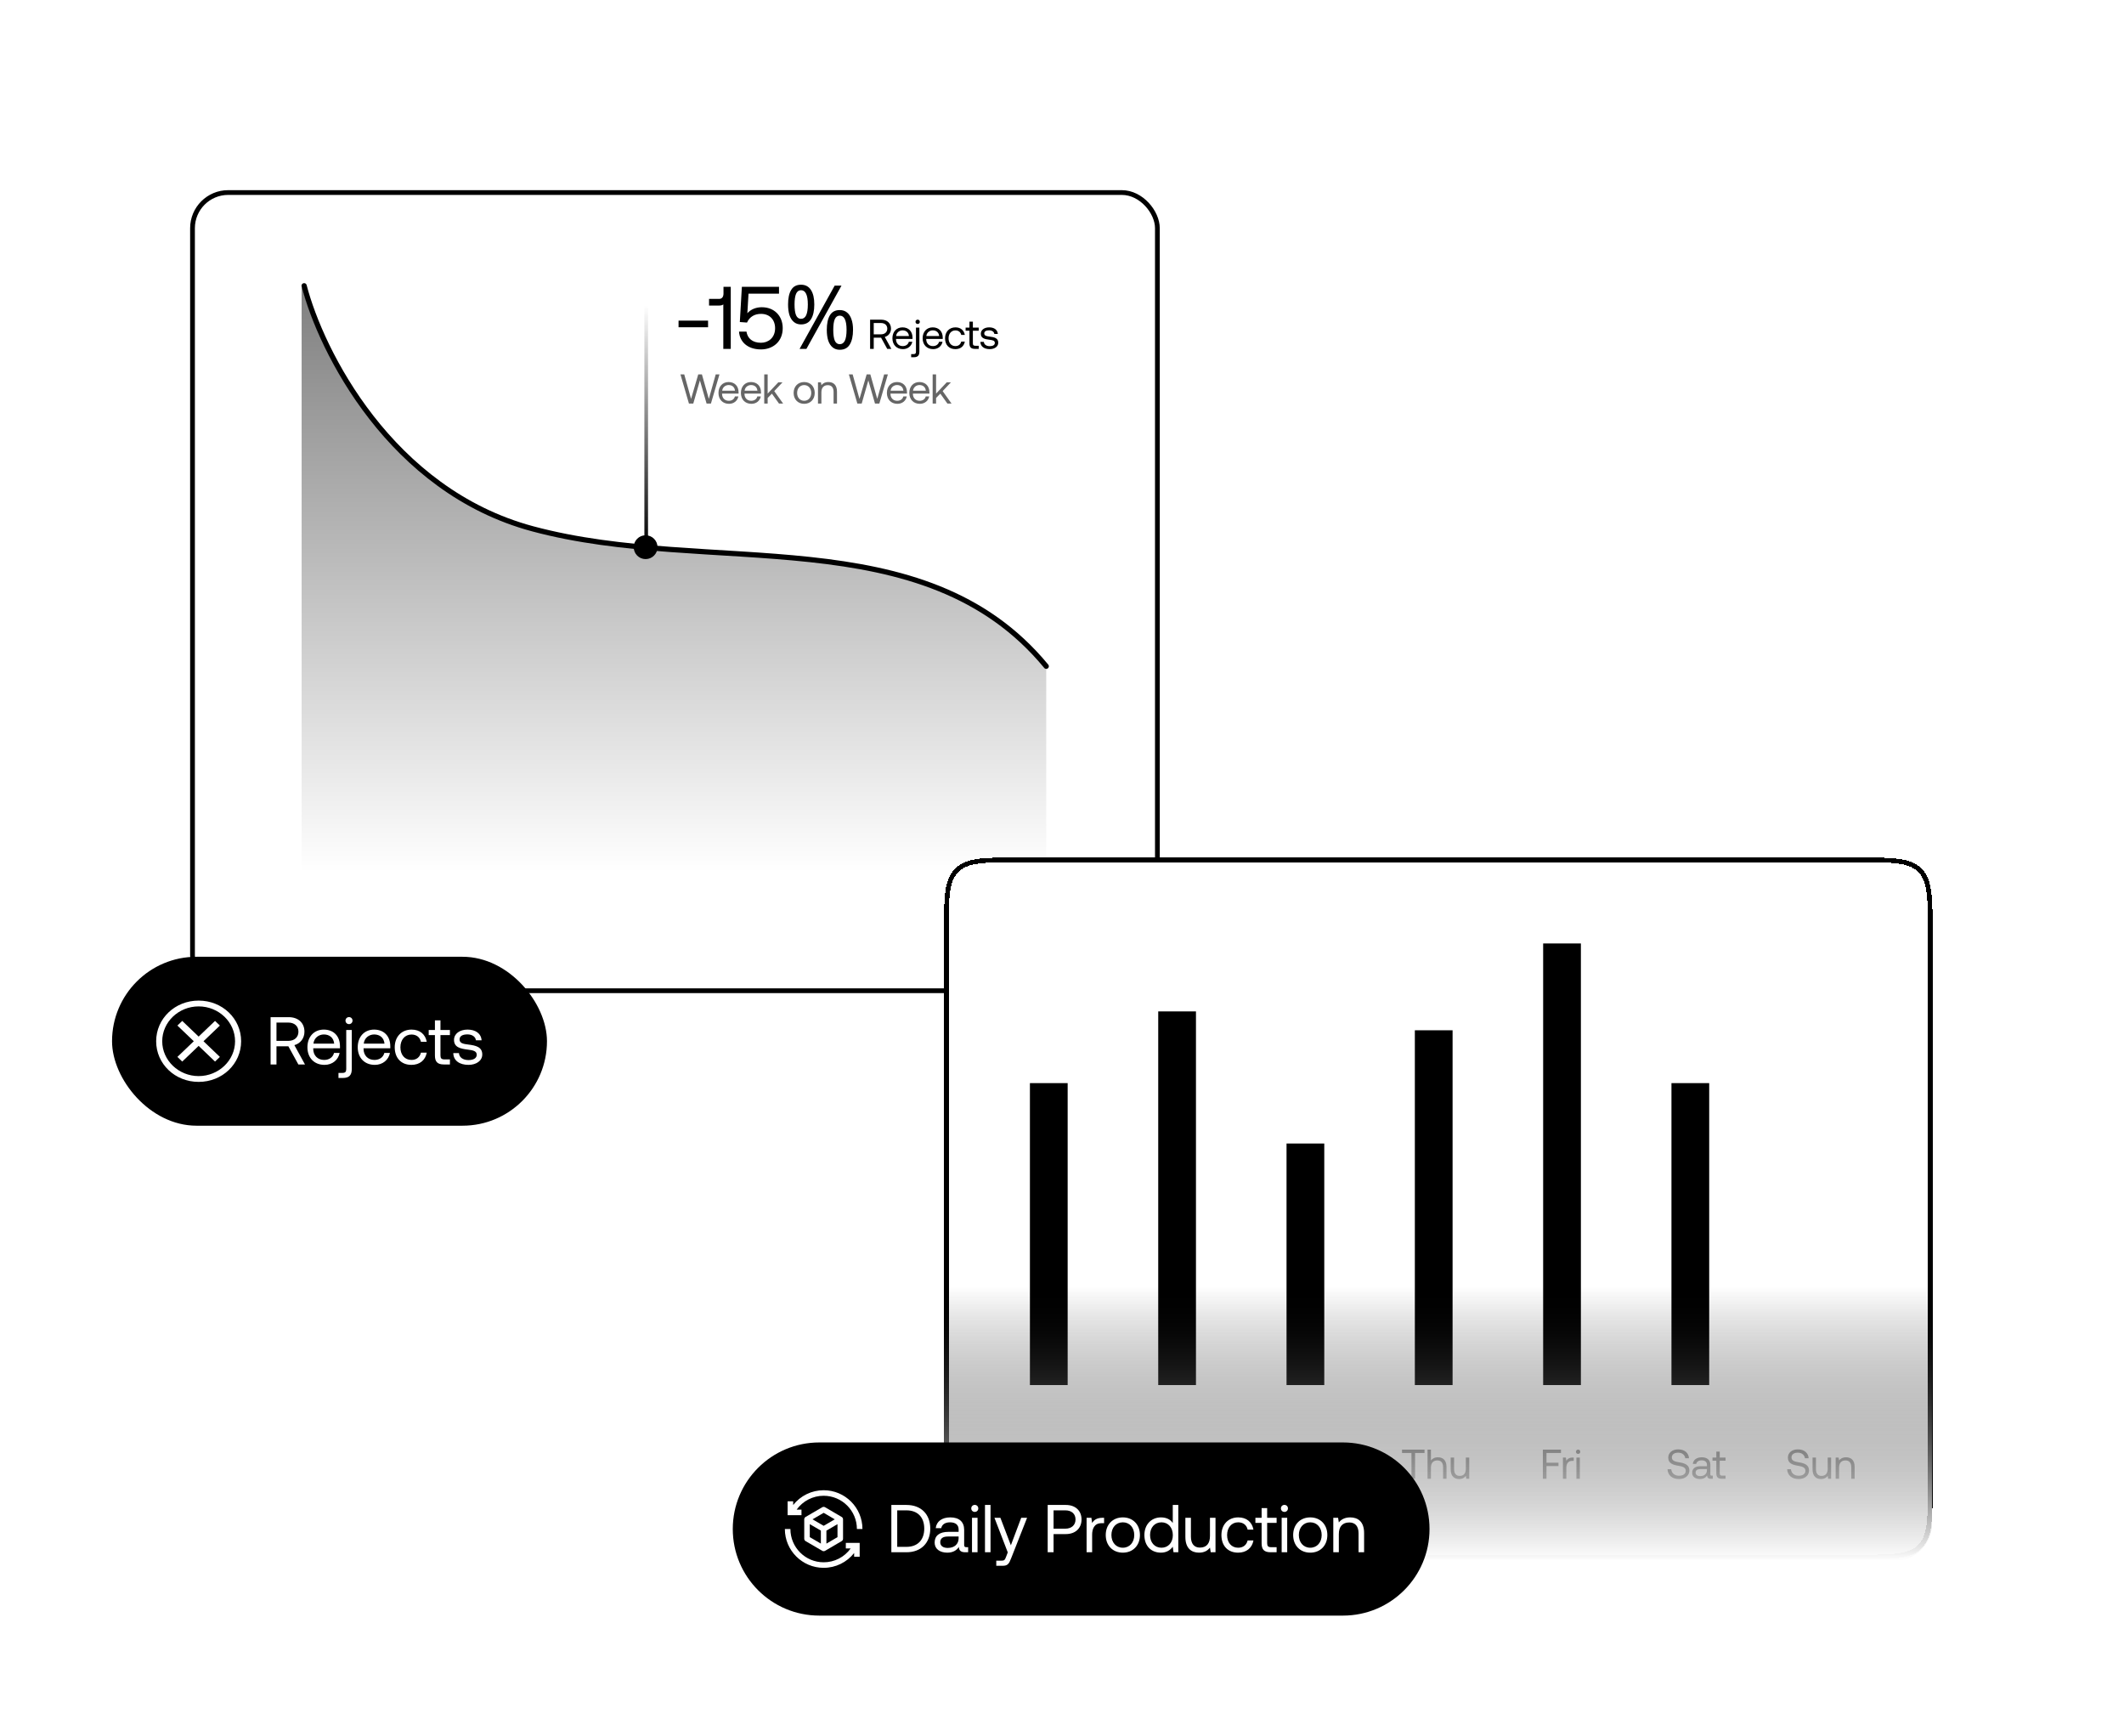<svg width="503" height="411" viewBox="0 0 503 411" fill="none" xmlns="http://www.w3.org/2000/svg">
<g filter="url(#filter0_d_5484_3)">
<rect x="45.026" y="76.544" width="229.627" height="190.121" rx="9.005" fill="white" style="fill:white;fill-opacity:1;"/>
<rect x="45.589" y="77.107" width="228.501" height="188.996" rx="8.442" stroke="#E2EBFD" style="stroke:#E2EBFD;stroke:color(display-p3 0.887 0.923 0.991);stroke-opacity:1;" stroke-width="1.126"/>
<g opacity="0.5" filter="url(#filter1_f_5484_3)">
<path d="M126.147 156.732C92.437 147.688 75.429 114.544 71.432 99.127V237.738H247.765V189.278C218.645 153.992 168.286 168.037 126.147 156.732Z" fill="url(#paint0_linear_5484_3)" style=""/>
</g>
<path d="M72.022 99.178C76.019 114.594 92.439 147.688 126.15 156.732C168.288 168.037 218.648 153.991 247.767 189.278" stroke="#2D74F7" style="stroke:#2D74F7;stroke:color(display-p3 0.175 0.453 0.969);stroke-opacity:1;" stroke-width="1.235" stroke-linecap="round"/>
<path d="M160.692 109.007V107.432H167.681V109.007H160.692ZM171.293 114.127V103.592C171.083 103.781 170.747 103.865 170.286 103.865H167.914V102.291H170.307C170.999 102.291 171.335 101.766 171.335 101.031V99.436H173.056V114.127H171.293ZM180.22 114.253C176.988 114.253 175.162 112.406 175.015 110.035H176.778C177.009 111.588 178.142 112.679 180.22 112.679C181.941 112.679 183.557 111.504 183.557 109.237C183.557 107.244 182.298 105.837 180.22 105.837C178.751 105.837 177.533 106.488 176.904 107.894L175.204 107.768L175.687 99.436H184.48V101.052H177.261L176.988 105.69C177.848 104.704 179.128 104.263 180.409 104.263C183.347 104.263 185.362 106.299 185.362 109.216C185.362 112.469 182.969 114.253 180.22 114.253ZM189.693 98.933C190.728 98.933 191.512 99.345 192.043 100.171C192.575 100.982 192.841 102.13 192.841 103.613C192.841 105.096 192.582 106.257 192.064 107.097C191.561 107.922 190.77 108.335 189.693 108.335C189.035 108.335 188.475 108.146 188.014 107.768C187.552 107.39 187.202 106.852 186.964 106.152C186.74 105.439 186.629 104.592 186.629 103.613C186.629 102.13 186.873 100.982 187.363 100.171C187.853 99.345 188.629 98.933 189.693 98.933ZM189.693 100.234C189.161 100.234 188.769 100.521 188.517 101.094C188.28 101.654 188.161 102.493 188.161 103.613C188.161 104.732 188.28 105.579 188.517 106.152C188.769 106.726 189.161 107.013 189.693 107.013C190.238 107.013 190.644 106.733 190.91 106.173C191.176 105.6 191.309 104.746 191.309 103.613C191.309 102.493 191.176 101.654 190.91 101.094C190.644 100.521 190.238 100.234 189.693 100.234ZM199.284 99.142L190.973 114.127H189.357L197.668 99.142H199.284ZM198.864 104.935C199.55 104.935 200.123 105.124 200.585 105.502C201.047 105.865 201.397 106.397 201.635 107.097C201.886 107.782 202.012 108.622 202.012 109.615C202.012 111.098 201.753 112.26 201.236 113.099C200.732 113.925 199.942 114.337 198.864 114.337C198.207 114.337 197.647 114.148 197.185 113.771C196.723 113.393 196.374 112.854 196.136 112.155C195.912 111.441 195.8 110.595 195.8 109.615C195.8 108.132 196.045 106.985 196.535 106.173C197.024 105.348 197.801 104.935 198.864 104.935ZM198.864 106.257C198.333 106.257 197.941 106.537 197.689 107.097C197.451 107.656 197.332 108.496 197.332 109.615C197.332 110.748 197.451 111.602 197.689 112.176C197.941 112.735 198.333 113.015 198.864 113.015C199.41 113.015 199.816 112.735 200.081 112.176C200.347 111.616 200.48 110.762 200.48 109.615C200.48 108.496 200.347 107.656 200.081 107.097C199.816 106.537 199.41 106.257 198.864 106.257Z" fill="#2D74F7" style="fill:#2D74F7;fill:color(display-p3 0.175 0.453 0.969);fill-opacity:1;"/>
<path d="M206.055 114.127V107.214H208.702C210.085 107.214 211.003 108.044 211.003 109.337C211.003 110.305 210.421 111.056 209.532 111.303L211.082 114.127H210.115L208.653 111.471H206.915V114.127H206.055ZM206.915 110.681H208.633C209.542 110.681 210.124 110.147 210.124 109.337C210.124 108.528 209.542 108.004 208.643 108.004H206.915V110.681ZM213.838 114.187C212.327 114.187 211.34 113.15 211.34 111.609C211.34 110.078 212.307 109.031 213.73 109.031C215.142 109.031 216.1 109.95 216.1 111.481V111.767H212.189V111.836C212.189 112.794 212.821 113.466 213.779 113.466C214.51 113.466 215.063 113.09 215.231 112.439H216.051C215.853 113.446 215.004 114.187 213.838 114.187ZM212.219 111.085H215.251C215.172 110.226 214.579 109.742 213.739 109.742C212.999 109.742 212.307 110.246 212.219 111.085ZM215.78 116.103V115.362H216.363C216.768 115.362 216.916 115.194 216.916 114.809V109.09H217.726V114.789C217.726 115.678 217.35 116.103 216.412 116.103H215.78ZM217.321 108.231C217.034 108.231 216.807 108.014 216.807 107.718C216.807 107.421 217.034 107.204 217.321 107.204C217.607 107.204 217.834 107.421 217.834 107.718C217.834 108.014 217.607 108.231 217.321 108.231ZM220.995 114.187C219.484 114.187 218.496 113.15 218.496 111.609C218.496 110.078 219.464 109.031 220.887 109.031C222.299 109.031 223.257 109.95 223.257 111.481V111.767H219.346V111.836C219.346 112.794 219.978 113.466 220.936 113.466C221.667 113.466 222.22 113.09 222.388 112.439H223.208C223.01 113.446 222.161 114.187 220.995 114.187ZM219.375 111.085H222.408C222.329 110.226 221.736 109.742 220.896 109.742C220.156 109.742 219.464 110.246 219.375 111.085ZM226.246 114.187C224.754 114.187 223.806 113.189 223.806 111.619C223.806 110.078 224.804 109.031 226.265 109.031C227.5 109.031 228.28 109.723 228.488 110.819H227.638C227.49 110.157 226.996 109.752 226.256 109.752C225.288 109.752 224.636 110.523 224.636 111.619C224.636 112.715 225.268 113.466 226.256 113.466C226.996 113.466 227.48 113.051 227.638 112.399H228.488C228.29 113.495 227.47 114.187 226.246 114.187ZM230.896 114.127C229.929 114.127 229.583 113.703 229.583 112.814V109.831H228.674V109.09H229.583V107.678H230.393V109.09H231.775V109.831H230.393V112.804C230.393 113.229 230.541 113.387 230.975 113.387H231.775V114.127H230.896ZM234.39 114.187C233.087 114.187 232.198 113.574 232.168 112.468H232.998C233.027 113.061 233.551 113.485 234.39 113.485C235.131 113.485 235.595 113.209 235.595 112.705C235.595 112.172 235.072 112.053 234.341 111.965C233.195 111.826 232.277 111.619 232.277 110.542C232.277 109.624 233.116 109.031 234.252 109.031C235.398 109.031 236.227 109.574 236.306 110.592H235.477C235.417 110.108 234.973 109.732 234.232 109.732C233.511 109.732 233.087 109.989 233.087 110.463C233.087 111.016 233.61 111.125 234.341 111.214C235.487 111.352 236.405 111.579 236.405 112.666C236.405 113.604 235.506 114.187 234.39 114.187Z" fill="#2D74F7" fill-opacity="0.7" style="fill:#2D74F7;fill:color(display-p3 0.175 0.453 0.969);fill-opacity:0.7;"/>
<path d="M163.154 127.076L161.139 120.162H162.038L163.658 125.97L165.357 120.162H166.226L167.865 125.97L169.495 120.162H170.384L168.359 127.076H167.332L165.752 121.594L164.181 127.076H163.154ZM172.647 127.135C171.136 127.135 170.148 126.098 170.148 124.557C170.148 123.026 171.116 121.979 172.538 121.979C173.95 121.979 174.908 122.898 174.908 124.429V124.715H170.997V124.784C170.997 125.742 171.629 126.414 172.587 126.414C173.318 126.414 173.871 126.039 174.039 125.387H174.859C174.661 126.394 173.812 127.135 172.647 127.135ZM171.027 124.034H174.059C173.98 123.174 173.387 122.691 172.548 122.691C171.807 122.691 171.116 123.194 171.027 124.034ZM177.956 127.135C176.445 127.135 175.458 126.098 175.458 124.557C175.458 123.026 176.426 121.979 177.848 121.979C179.26 121.979 180.218 122.898 180.218 124.429V124.715H176.307V124.784C176.307 125.742 176.939 126.414 177.897 126.414C178.628 126.414 179.181 126.039 179.349 125.387H180.169C179.971 126.394 179.122 127.135 177.956 127.135ZM176.337 124.034H179.369C179.29 123.174 178.697 122.691 177.858 122.691C177.117 122.691 176.426 123.194 176.337 124.034ZM180.985 127.076V120.162H181.795V124.715L184.323 122.039H185.32L183.355 124.123L185.459 127.076H184.481L182.802 124.725L181.795 125.752V127.076H180.985ZM190.442 127.135C188.971 127.135 187.944 126.088 187.944 124.557C187.944 123.026 188.971 121.979 190.442 121.979C191.914 121.979 192.941 123.026 192.941 124.557C192.941 126.088 191.914 127.135 190.442 127.135ZM190.442 126.414C191.44 126.414 192.112 125.634 192.112 124.557C192.112 123.481 191.44 122.7 190.442 122.7C189.445 122.7 188.773 123.481 188.773 124.557C188.773 125.634 189.445 126.414 190.442 126.414ZM193.712 127.076V122.039H194.413L194.522 122.72C194.818 122.335 195.332 121.979 196.181 121.979C197.317 121.979 198.215 122.602 198.215 124.271V127.076H197.406V124.32C197.406 123.273 196.922 122.72 196.053 122.72C195.035 122.72 194.522 123.352 194.522 124.419V127.076H193.712ZM203.038 127.076L201.023 120.162H201.922L203.541 125.97L205.24 120.162H206.109L207.749 125.97L209.378 120.162H210.267L208.242 127.076H207.215L205.635 121.594L204.065 127.076H203.038ZM212.53 127.135C211.019 127.135 210.031 126.098 210.031 124.557C210.031 123.026 210.999 121.979 212.421 121.979C213.834 121.979 214.792 122.898 214.792 124.429V124.715H210.881V124.784C210.881 125.742 211.513 126.414 212.471 126.414C213.202 126.414 213.755 126.039 213.923 125.387H214.742C214.545 126.394 213.696 127.135 212.53 127.135ZM210.91 124.034H213.942C213.863 123.174 213.271 122.691 212.431 122.691C211.691 122.691 210.999 123.194 210.91 124.034ZM217.84 127.135C216.329 127.135 215.341 126.098 215.341 124.557C215.341 123.026 216.309 121.979 217.731 121.979C219.144 121.979 220.102 122.898 220.102 124.429V124.715H216.191V124.784C216.191 125.742 216.823 126.414 217.781 126.414C218.511 126.414 219.065 126.039 219.232 125.387H220.052C219.855 126.394 219.005 127.135 217.84 127.135ZM216.22 124.034H219.252C219.173 123.174 218.581 122.691 217.741 122.691C217 122.691 216.309 123.194 216.22 124.034ZM220.868 127.076V120.162H221.678V124.715L224.206 122.039H225.204L223.238 124.123L225.342 127.076H224.364L222.685 124.725L221.678 125.752V127.076H220.868Z" fill="black" fill-opacity="0.6" style="fill:black;fill-opacity:0.6;"/>
<line x1="153.032" y1="161.081" x2="153.032" y2="103.824" stroke="url(#paint1_linear_5484_3)" style="" stroke-width="0.864"/>
<circle cx="152.892" cy="161.081" r="2.819" fill="#2D74F7" style="fill:#2D74F7;fill:color(display-p3 0.175 0.453 0.969);fill-opacity:1;"/>
</g>
<rect x="26.534" y="226.544" width="103" height="40" rx="20" fill="#5186E1" style="fill:#5186E1;fill:color(display-p3 0.316 0.527 0.884);fill-opacity:1;"/>
<path d="M47.042 236.921C41.436 236.921 36.98 241.183 36.98 246.546C36.98 251.908 41.436 256.171 47.042 256.171C52.649 256.171 57.105 251.908 57.105 246.546C57.105 241.183 52.649 236.921 47.042 236.921ZM47.042 254.796C42.299 254.796 38.417 251.083 38.417 246.546C38.417 242.008 42.299 238.296 47.042 238.296C51.786 238.296 55.667 242.008 55.667 246.546C55.667 251.083 51.786 254.796 47.042 254.796Z" fill="white" style="fill:white;fill-opacity:1;"/>
<path d="M50.922 251.357L47.041 247.644L43.159 251.357L42.009 250.257L45.891 246.544L42.009 242.832L43.159 241.732L47.041 245.444L50.922 241.732L52.072 242.832L48.191 246.544L52.072 250.257L50.922 251.357Z" fill="white" style="fill:white;fill-opacity:1;"/>
<path d="M64.082 252.044V240.844H68.37C70.61 240.844 72.098 242.188 72.098 244.284C72.098 245.852 71.154 247.068 69.714 247.468L72.226 252.044H70.658L68.29 247.74H65.474V252.044H64.082ZM65.474 246.46H68.258C69.73 246.46 70.674 245.596 70.674 244.284C70.674 242.972 69.73 242.124 68.274 242.124H65.474V246.46ZM76.85 252.14C74.402 252.14 72.802 250.46 72.802 247.964C72.802 245.484 74.37 243.788 76.674 243.788C78.962 243.788 80.514 245.276 80.514 247.756V248.22H74.178V248.332C74.178 249.884 75.202 250.972 76.754 250.972C77.938 250.972 78.834 250.364 79.106 249.308H80.434C80.114 250.94 78.738 252.14 76.85 252.14ZM74.226 247.116H79.138C79.01 245.724 78.05 244.94 76.69 244.94C75.49 244.94 74.37 245.756 74.226 247.116ZM80.156 255.244V254.044H81.1C81.756 254.044 81.996 253.772 81.996 253.148V243.884H83.308V253.116C83.308 254.556 82.7 255.244 81.18 255.244H80.156ZM82.652 242.492C82.188 242.492 81.82 242.14 81.82 241.66C81.82 241.18 82.188 240.828 82.652 240.828C83.116 240.828 83.484 241.18 83.484 241.66C83.484 242.14 83.116 242.492 82.652 242.492ZM88.765 252.14C86.317 252.14 84.717 250.46 84.717 247.964C84.717 245.484 86.285 243.788 88.589 243.788C90.877 243.788 92.429 245.276 92.429 247.756V248.22H86.093V248.332C86.093 249.884 87.117 250.972 88.669 250.972C89.853 250.972 90.749 250.364 91.021 249.308H92.349C92.029 250.94 90.653 252.14 88.765 252.14ZM86.141 247.116H91.053C90.925 245.724 89.965 244.94 88.605 244.94C87.405 244.94 86.285 245.756 86.141 247.116ZM97.43 252.14C95.014 252.14 93.478 250.524 93.478 247.98C93.478 245.484 95.094 243.788 97.463 243.788C99.463 243.788 100.726 244.908 101.062 246.684H99.686C99.447 245.612 98.647 244.956 97.447 244.956C95.879 244.956 94.823 246.204 94.823 247.98C94.823 249.756 95.847 250.972 97.447 250.972C98.647 250.972 99.43 250.3 99.686 249.244H101.062C100.742 251.02 99.415 252.14 97.43 252.14ZM105.125 252.044C103.557 252.044 102.997 251.356 102.997 249.916V245.084H101.525V243.884H102.997V241.596H104.309V243.884H106.549V245.084H104.309V249.9C104.309 250.588 104.549 250.844 105.253 250.844H106.549V252.044H105.125ZM110.945 252.14C108.833 252.14 107.393 251.148 107.345 249.356H108.689C108.737 250.316 109.585 251.004 110.945 251.004C112.145 251.004 112.897 250.556 112.897 249.74C112.897 248.876 112.049 248.684 110.865 248.54C109.009 248.316 107.521 247.98 107.521 246.236C107.521 244.748 108.881 243.788 110.721 243.788C112.577 243.788 113.921 244.668 114.049 246.316H112.705C112.609 245.532 111.889 244.924 110.689 244.924C109.521 244.924 108.833 245.34 108.833 246.108C108.833 247.004 109.681 247.18 110.865 247.324C112.721 247.548 114.209 247.916 114.209 249.676C114.209 251.196 112.753 252.14 110.945 252.14Z" fill="white" style="fill:white;fill-opacity:1;"/>
<g filter="url(#filter2_dd_5484_3)">
<path d="M223.534 248.555C223.534 240.065 223.534 235.82 226.172 233.182C228.809 230.544 233.054 230.544 241.544 230.544H439.672C448.162 230.544 452.407 230.544 455.045 233.182C457.683 235.82 457.683 240.065 457.683 248.555V378.762C457.683 387.252 457.683 391.497 455.045 394.135C452.407 396.772 448.162 396.772 439.672 396.772H241.544C233.054 396.772 228.809 396.772 226.172 394.135C223.534 391.497 223.534 387.252 223.534 378.762V248.555Z" fill="white" style="fill:white;fill-opacity:1;" shape-rendering="crispEdges"/>
<path d="M241.545 231.107H439.672C443.933 231.107 447.072 231.109 449.478 231.432C451.868 231.753 453.45 232.383 454.647 233.58C455.844 234.776 456.473 236.359 456.795 238.749C457.118 241.155 457.12 244.294 457.12 248.555V378.761C457.12 383.022 457.118 386.162 456.795 388.568C456.473 390.958 455.844 392.54 454.647 393.737C453.45 394.934 451.868 395.563 449.478 395.884C447.072 396.208 443.933 396.209 439.673 396.209H241.545C237.284 396.209 234.144 396.208 231.738 395.884C229.348 395.563 227.766 394.934 226.569 393.737C225.372 392.54 224.743 390.958 224.422 388.568C224.098 386.162 224.096 383.022 224.096 378.761V248.555C224.096 244.294 224.098 241.155 224.422 238.749C224.743 236.359 225.372 234.776 226.569 233.58C227.766 232.383 229.348 231.753 231.738 231.432C234.144 231.109 237.284 231.107 241.545 231.107Z" stroke="#E2EBFD" style="stroke:#E2EBFD;stroke:color(display-p3 0.887 0.923 0.991);stroke-opacity:1;" stroke-width="1.126" shape-rendering="crispEdges"/>
<rect x="243.903" y="283.98" width="8.937" height="71.496" fill="#C5DBF7" style="fill:#C5DBF7;fill:color(display-p3 0.771 0.857 0.969);fill-opacity:1;"/>
<rect x="274.288" y="267" width="8.937" height="88.476" fill="#C5DBF7" style="fill:#C5DBF7;fill:color(display-p3 0.771 0.857 0.969);fill-opacity:1;"/>
<rect x="304.674" y="298.279" width="8.937" height="57.197" fill="#C5DBF7" style="fill:#C5DBF7;fill:color(display-p3 0.771 0.857 0.969);fill-opacity:1;"/>
<rect x="335.06" y="271.468" width="8.937" height="84.007" fill="#C5DBF7" style="fill:#C5DBF7;fill:color(display-p3 0.771 0.857 0.969);fill-opacity:1;"/>
<rect x="365.445" y="250.913" width="8.937" height="104.563" fill="#428DEE" style="fill:#428DEE;fill:color(display-p3 0.26 0.551 0.932);fill-opacity:1;"/>
<rect x="395.831" y="283.98" width="8.937" height="71.496" fill="#C5DBF7" style="fill:#C5DBF7;fill:color(display-p3 0.771 0.857 0.969);fill-opacity:1;"/>
<path d="M240.523 377.666V370.765H241.607L244.052 376.492L246.467 370.765H247.531V377.666H246.694V372.224L244.407 377.666H243.648L241.361 372.224V377.666H240.523ZM250.94 377.725C249.472 377.725 248.446 376.68 248.446 375.152C248.446 373.624 249.472 372.579 250.94 372.579C252.409 372.579 253.434 373.624 253.434 375.152C253.434 376.68 252.409 377.725 250.94 377.725ZM250.94 377.005C251.936 377.005 252.606 376.226 252.606 375.152C252.606 374.077 251.936 373.299 250.94 373.299C249.945 373.299 249.274 374.077 249.274 375.152C249.274 376.226 249.945 377.005 250.94 377.005ZM254.302 377.666V372.638H255.002L255.11 373.318C255.406 372.934 255.919 372.579 256.766 372.579C257.9 372.579 258.797 373.2 258.797 374.866V377.666H257.989V374.915C257.989 373.87 257.506 373.318 256.638 373.318C255.623 373.318 255.11 373.949 255.11 375.014V377.666H254.302Z" fill="black" fill-opacity="0.6" style="fill:black;fill-opacity:0.6;"/>
<path d="M274.645 377.666V371.554H272.407V370.765H277.74V371.554H275.503V377.666H274.645ZM279.987 377.725C278.893 377.725 277.996 377.104 277.996 375.438V372.638H278.804V375.388C278.804 376.433 279.287 376.985 280.115 376.985C281.111 376.985 281.584 376.354 281.584 375.29V372.638H282.392V377.666H281.692L281.584 376.985C281.298 377.37 280.815 377.725 279.987 377.725ZM285.749 377.725C284.241 377.725 283.255 376.69 283.255 375.152C283.255 373.624 284.221 372.579 285.641 372.579C287.05 372.579 288.007 373.496 288.007 375.024V375.31H284.103V375.379C284.103 376.335 284.734 377.005 285.69 377.005C286.42 377.005 286.972 376.63 287.139 375.98H287.957C287.76 376.985 286.912 377.725 285.749 377.725ZM284.133 374.629H287.159C287.08 373.772 286.489 373.289 285.651 373.289C284.911 373.289 284.221 373.792 284.133 374.629Z" fill="black" fill-opacity="0.6" style="fill:black;fill-opacity:0.6;"/>
<path d="M302.07 377.666L300.059 370.765H300.956L302.572 376.561L304.268 370.765H305.135L306.772 376.561L308.398 370.765H309.285L307.265 377.666H306.239L304.662 372.195L303.095 377.666H302.07ZM311.643 377.725C310.134 377.725 309.149 376.69 309.149 375.152C309.149 373.624 310.115 372.579 311.534 372.579C312.944 372.579 313.9 373.496 313.9 375.024V375.31H309.996V375.379C309.996 376.335 310.627 377.005 311.584 377.005C312.313 377.005 312.865 376.63 313.033 375.98H313.851C313.654 376.985 312.806 377.725 311.643 377.725ZM310.026 374.629H313.052C312.973 373.772 312.382 373.289 311.544 373.289C310.805 373.289 310.115 373.792 310.026 374.629ZM316.962 377.725C315.572 377.725 314.547 376.788 314.547 375.152C314.547 373.614 315.572 372.579 316.962 372.579C317.81 372.579 318.381 372.924 318.687 373.407V370.765H319.495V377.666H318.795L318.687 376.857C318.352 377.321 317.81 377.725 316.962 377.725ZM317.041 377.005C318.027 377.005 318.697 376.246 318.697 375.172C318.697 374.068 318.027 373.299 317.041 373.299C316.045 373.299 315.375 374.058 315.375 375.152C315.375 376.246 316.045 377.005 317.041 377.005Z" fill="black" fill-opacity="0.6" style="fill:black;fill-opacity:0.6;"/>
<path d="M334.258 377.666V371.554H332.021V370.765H337.353V371.554H335.116V377.666H334.258ZM338.063 377.666V370.765H338.871V373.318C339.167 372.944 339.679 372.579 340.527 372.579C341.661 372.579 342.558 373.2 342.558 374.866V377.666H341.749V374.915C341.749 373.87 341.266 373.318 340.399 373.318C339.384 373.318 338.871 373.949 338.871 375.014V377.666H338.063ZM345.538 377.725C344.443 377.725 343.546 377.104 343.546 375.438V372.638H344.355V375.388C344.355 376.433 344.838 376.985 345.666 376.985C346.661 376.985 347.135 376.354 347.135 375.29V372.638H347.943V377.666H347.243L347.135 376.985C346.849 377.37 346.366 377.725 345.538 377.725Z" fill="black" fill-opacity="0.6" style="fill:black;fill-opacity:0.6;"/>
<path d="M365.376 377.666V370.765H369.664V371.554H366.234V373.861H369.073V374.649H366.234V377.666H365.376ZM370.128 377.666V372.638H370.828L370.936 373.397C371.173 373.013 371.557 372.638 372.455 372.638H372.681V373.427H372.277C371.222 373.427 370.936 374.304 370.936 375.103V377.666H370.128ZM373.322 377.666V372.638H374.13V377.666H373.322ZM373.726 371.781C373.44 371.781 373.213 371.564 373.213 371.268C373.213 370.972 373.44 370.755 373.726 370.755C374.012 370.755 374.239 370.972 374.239 371.268C374.239 371.564 374.012 371.781 373.726 371.781Z" fill="black" fill-opacity="0.6" style="fill:black;fill-opacity:0.6;"/>
<path d="M397.623 377.725C395.937 377.725 394.951 376.768 394.902 375.408H395.789C395.858 376.335 396.578 376.946 397.632 376.946C398.559 376.946 399.219 376.522 399.219 375.773C399.219 374.915 398.372 374.738 397.327 374.56C396.213 374.373 395.069 374.008 395.069 372.668C395.069 371.495 396.026 370.706 397.425 370.706C398.963 370.706 399.909 371.564 399.988 372.806H399.101C399.003 372.007 398.362 371.485 397.425 371.485C396.528 371.485 395.927 371.879 395.927 372.619C395.927 373.447 396.765 373.614 397.8 373.792C398.924 373.979 400.077 374.353 400.077 375.694C400.077 376.887 399.072 377.725 397.623 377.725ZM402.587 377.725C401.483 377.725 400.734 377.173 400.734 376.256C400.734 375.25 401.434 374.689 402.754 374.689H404.233V374.344C404.233 373.663 403.77 373.299 402.981 373.299C402.242 373.299 401.798 373.634 401.7 374.146H400.891C401.01 373.161 401.808 372.579 403.021 372.579C404.302 372.579 405.041 373.22 405.041 374.393V376.591C405.041 376.857 405.14 376.926 405.367 376.926H405.623V377.666H405.179C404.539 377.666 404.272 377.37 404.272 376.907V376.887C403.977 377.34 403.454 377.725 402.587 377.725ZM402.646 377.035C403.651 377.035 404.233 376.453 404.233 375.615V375.369H402.676C401.956 375.369 401.552 375.635 401.552 376.207C401.552 376.739 401.976 377.035 402.646 377.035ZM407.765 377.666C406.799 377.666 406.454 377.242 406.454 376.354V373.378H405.547V372.638H406.454V371.229H407.262V372.638H408.642V373.378H407.262V376.345C407.262 376.768 407.41 376.926 407.844 376.926H408.642V377.666H407.765Z" fill="black" fill-opacity="0.6" style="fill:black;fill-opacity:0.6;"/>
<path d="M425.953 377.725C424.268 377.725 423.282 376.768 423.233 375.408H424.12C424.189 376.335 424.909 376.946 425.963 376.946C426.89 376.946 427.55 376.522 427.55 375.773C427.55 374.915 426.703 374.738 425.658 374.56C424.544 374.373 423.4 374.008 423.4 372.668C423.4 371.495 424.357 370.706 425.756 370.706C427.294 370.706 428.24 371.564 428.319 372.806H427.432C427.333 372.007 426.693 371.485 425.756 371.485C424.859 371.485 424.258 371.879 424.258 372.619C424.258 373.447 425.096 373.614 426.131 373.792C427.255 373.979 428.408 374.353 428.408 375.694C428.408 376.887 427.402 377.725 425.953 377.725ZM431.233 377.725C430.139 377.725 429.242 377.104 429.242 375.438V372.638H430.05V375.388C430.05 376.433 430.533 376.985 431.361 376.985C432.357 376.985 432.83 376.354 432.83 375.29V372.638H433.638V377.666H432.939L432.83 376.985C432.544 377.37 432.061 377.725 431.233 377.725ZM434.718 377.666V372.638H435.418L435.527 373.318C435.822 372.934 436.335 372.579 437.183 372.579C438.316 372.579 439.213 373.2 439.213 374.866V377.666H438.405V374.915C438.405 373.87 437.922 373.318 437.054 373.318C436.039 373.318 435.527 373.949 435.527 375.014V377.666H434.718Z" fill="black" fill-opacity="0.6" style="fill:black;fill-opacity:0.6;"/>
<path d="M223.534 332.159H457.534V388.153C457.534 393.127 453.502 397.159 448.529 397.159H232.539C227.566 397.159 223.534 393.127 223.534 388.153V332.159Z" fill="url(#paint2_linear_5484_3)" style=""/>
</g>
<path d="M173.534 362.044C173.534 350.723 182.712 341.544 194.034 341.544H318.034C329.356 341.544 338.534 350.723 338.534 362.044C338.534 373.366 329.356 382.544 318.034 382.544H194.034C182.712 382.544 173.534 373.366 173.534 362.044Z" fill="#5186E1" style="fill:#5186E1;fill:color(display-p3 0.316 0.527 0.884);fill-opacity:1;"/>
<path d="M200.306 365.326V366.638H201.453C200.725 367.655 199.765 368.484 198.652 369.054C197.54 369.625 196.306 369.922 195.056 369.919C190.714 369.919 187.181 366.387 187.181 362.044H185.868C185.868 367.111 189.99 371.232 195.056 371.232C197.914 371.232 200.551 369.919 202.275 367.724V368.607H203.587V365.326H200.306Z" fill="white" style="fill:white;fill-opacity:1;"/>
<path d="M199.321 359.181L195.391 356.884C195.29 356.826 195.176 356.795 195.06 356.794C194.944 356.794 194.83 356.825 194.729 356.884L190.784 359.18C190.685 359.238 190.603 359.321 190.546 359.42C190.488 359.52 190.458 359.633 190.458 359.747V364.341C190.458 364.456 190.488 364.569 190.546 364.668C190.603 364.768 190.685 364.85 190.784 364.908L194.729 367.205C194.827 367.263 194.938 367.294 195.052 367.294C195.166 367.294 195.288 367.265 195.391 367.204L199.321 364.908C199.42 364.85 199.502 364.767 199.559 364.668C199.616 364.568 199.646 364.456 199.646 364.341V359.747C199.646 359.633 199.616 359.52 199.559 359.421C199.502 359.322 199.42 359.239 199.321 359.181ZM195.059 358.21L197.689 359.747L195.059 361.284L192.419 359.747L195.059 358.21ZM191.771 360.889L194.396 362.418V365.493L191.771 363.964V360.889ZM195.708 365.499V362.426L198.333 360.892V363.965L195.708 365.499Z" fill="white" style="fill:white;fill-opacity:1;"/>
<path d="M195.055 352.857C193.665 352.855 192.292 353.17 191.041 353.778C189.79 354.386 188.694 355.271 187.836 356.365V355.482H186.524V358.764H189.805V357.451H188.658C189.386 356.434 190.346 355.606 191.459 355.035C192.572 354.464 193.805 354.168 195.055 354.17C199.398 354.17 202.93 357.703 202.93 362.045H204.243C204.243 356.979 200.121 352.857 195.055 352.857Z" fill="white" style="fill:white;fill-opacity:1;"/>
<path d="M211.087 367.544V356.344H214.671C218.175 356.344 220.303 358.584 220.303 361.944C220.303 365.288 218.175 367.544 214.671 367.544H211.087ZM212.479 366.264H214.671C217.295 366.264 218.879 364.648 218.879 361.944C218.879 359.24 217.311 357.624 214.671 357.624H212.479V366.264ZM224.346 367.64C222.554 367.64 221.338 366.744 221.338 365.256C221.338 363.624 222.474 362.712 224.618 362.712H227.018V362.152C227.018 361.048 226.266 360.456 224.986 360.456C223.786 360.456 223.066 361 222.906 361.832H221.594C221.786 360.232 223.082 359.288 225.05 359.288C227.13 359.288 228.33 360.328 228.33 362.232V365.8C228.33 366.232 228.49 366.344 228.858 366.344H229.274V367.544H228.554C227.514 367.544 227.082 367.064 227.082 366.312V366.28C226.602 367.016 225.754 367.64 224.346 367.64ZM224.442 366.52C226.074 366.52 227.018 365.576 227.018 364.216V363.816H224.49C223.322 363.816 222.666 364.248 222.666 365.176C222.666 366.04 223.354 366.52 224.442 366.52ZM230.187 367.544V359.384H231.499V367.544H230.187ZM230.843 357.992C230.379 357.992 230.011 357.64 230.011 357.16C230.011 356.68 230.379 356.328 230.843 356.328C231.307 356.328 231.675 356.68 231.675 357.16C231.675 357.64 231.307 357.992 230.843 357.992ZM233.261 367.544V356.344H234.573V367.544H233.261ZM235.935 370.744V369.544H237.103C237.855 369.544 237.983 369.352 238.271 368.584L238.655 367.576L235.503 359.384H236.911L239.391 365.896L241.839 359.384H243.231L239.471 368.936C238.959 370.248 238.655 370.744 237.503 370.744H235.935ZM248.111 367.544V356.344H252.415C254.655 356.344 256.127 357.688 256.127 359.784C256.127 361.88 254.655 363.24 252.415 363.24H249.503V367.544H248.111ZM249.503 361.96H252.287C253.759 361.96 254.703 361.112 254.703 359.784C254.703 358.456 253.775 357.624 252.303 357.624H249.503V361.96ZM257.324 367.544V359.384H258.46L258.636 360.616C259.02 359.992 259.644 359.384 261.1 359.384H261.468V360.664H260.812C259.1 360.664 258.636 362.088 258.636 363.384V367.544H257.324ZM265.907 367.64C263.523 367.64 261.859 365.944 261.859 363.464C261.859 360.984 263.523 359.288 265.907 359.288C268.291 359.288 269.955 360.984 269.955 363.464C269.955 365.944 268.291 367.64 265.907 367.64ZM265.907 366.472C267.523 366.472 268.611 365.208 268.611 363.464C268.611 361.72 267.523 360.456 265.907 360.456C264.291 360.456 263.203 361.72 263.203 363.464C263.203 365.208 264.291 366.472 265.907 366.472ZM274.932 367.64C272.676 367.64 271.012 366.12 271.012 363.464C271.012 360.968 272.676 359.288 274.932 359.288C276.308 359.288 277.236 359.848 277.732 360.632V356.344H279.044V367.544H277.908L277.732 366.232C277.188 366.984 276.308 367.64 274.932 367.64ZM275.06 366.472C276.66 366.472 277.748 365.24 277.748 363.496C277.748 361.704 276.66 360.456 275.06 360.456C273.444 360.456 272.356 361.688 272.356 363.464C272.356 365.24 273.444 366.472 275.06 366.472ZM283.949 367.64C282.173 367.64 280.717 366.632 280.717 363.928V359.384H282.029V363.848C282.029 365.544 282.813 366.44 284.157 366.44C285.773 366.44 286.541 365.416 286.541 363.688V359.384H287.853V367.544H286.717L286.541 366.44C286.077 367.064 285.293 367.64 283.949 367.64ZM293.206 367.64C290.79 367.64 289.254 366.024 289.254 363.48C289.254 360.984 290.87 359.288 293.238 359.288C295.238 359.288 296.502 360.408 296.838 362.184H295.462C295.222 361.112 294.422 360.456 293.222 360.456C291.654 360.456 290.598 361.704 290.598 363.48C290.598 365.256 291.622 366.472 293.222 366.472C294.422 366.472 295.206 365.8 295.462 364.744H296.838C296.518 366.52 295.19 367.64 293.206 367.64ZM300.9 367.544C299.332 367.544 298.772 366.856 298.772 365.416V360.584H297.3V359.384H298.772V357.096H300.084V359.384H302.324V360.584H300.084V365.4C300.084 366.088 300.324 366.344 301.028 366.344H302.324V367.544H300.9ZM303.52 367.544V359.384H304.832V367.544H303.52ZM304.176 357.992C303.712 357.992 303.344 357.64 303.344 357.16C303.344 356.68 303.712 356.328 304.176 356.328C304.64 356.328 305.008 356.68 305.008 357.16C305.008 357.64 304.64 357.992 304.176 357.992ZM310.291 367.64C307.907 367.64 306.243 365.944 306.243 363.464C306.243 360.984 307.907 359.288 310.291 359.288C312.675 359.288 314.339 360.984 314.339 363.464C314.339 365.944 312.675 367.64 310.291 367.64ZM310.291 366.472C311.907 366.472 312.995 365.208 312.995 363.464C312.995 361.72 311.907 360.456 310.291 360.456C308.675 360.456 307.587 361.72 307.587 363.464C307.587 365.208 308.675 366.472 310.291 366.472ZM315.747 367.544V359.384H316.883L317.059 360.488C317.539 359.864 318.371 359.288 319.747 359.288C321.587 359.288 323.043 360.296 323.043 363V367.544H321.731V363.08C321.731 361.384 320.947 360.488 319.539 360.488C317.891 360.488 317.059 361.512 317.059 363.24V367.544H315.747Z" fill="white" style="fill:white;fill-opacity:1;"/>
<defs>
<filter id="filter0_d_5484_3" x="-9.15527e-05" y="-0" width="319.68" height="280.174" filterUnits="userSpaceOnUse" color-interpolation-filters="sRGB">
<feFlood flood-opacity="0" result="BackgroundImageFix"/>
<feColorMatrix in="SourceAlpha" type="matrix" values="0 0 0 0 0 0 0 0 0 0 0 0 0 0 0 0 0 0 127 0" result="hardAlpha"/>
<feOffset dy="-31.518"/>
<feGaussianBlur stdDeviation="22.513"/>
<feComposite in2="hardAlpha" operator="out"/>
<feColorMatrix type="matrix" values="0 0 0 0 0.077 0 0 0 0 0.34 0 0 0 0 0.586 0 0 0 0.08 0"/>
<feBlend mode="normal" in2="BackgroundImageFix" result="effect1_dropShadow_5484_3"/>
<feBlend mode="normal" in="SourceGraphic" in2="effect1_dropShadow_5484_3" result="shape"/>
</filter>
<filter id="filter1_f_5484_3" x="56.618" y="84.313" width="205.962" height="168.24" filterUnits="userSpaceOnUse" color-interpolation-filters="sRGB">
<feFlood flood-opacity="0" result="BackgroundImageFix"/>
<feBlend mode="normal" in="SourceGraphic" in2="BackgroundImageFix" result="shape"/>
<feGaussianBlur stdDeviation="7.407" result="effect1_foregroundBlur_5484_3"/>
</filter>
<filter id="filter2_dd_5484_3" x="178.508" y="154" width="324.201" height="256.667" filterUnits="userSpaceOnUse" color-interpolation-filters="sRGB">
<feFlood flood-opacity="0" result="BackgroundImageFix"/>
<feColorMatrix in="SourceAlpha" type="matrix" values="0 0 0 0 0 0 0 0 0 0 0 0 0 0 0 0 0 0 127 0" result="hardAlpha"/>
<feOffset dy="-31.518"/>
<feGaussianBlur stdDeviation="22.513"/>
<feComposite in2="hardAlpha" operator="out"/>
<feColorMatrix type="matrix" values="0 0 0 0 0.077 0 0 0 0 0.34 0 0 0 0 0.586 0 0 0 0.08 0"/>
<feBlend mode="normal" in2="BackgroundImageFix" result="effect1_dropShadow_5484_3"/>
<feColorMatrix in="SourceAlpha" type="matrix" values="0 0 0 0 0 0 0 0 0 0 0 0 0 0 0 0 0 0 127 0" result="hardAlpha"/>
<feOffset dy="4"/>
<feGaussianBlur stdDeviation="2"/>
<feComposite in2="hardAlpha" operator="out"/>
<feColorMatrix type="matrix" values="0 0 0 0 0 0 0 0 0 0 0 0 0 0 0 0 0 0 0.25 0"/>
<feBlend mode="normal" in2="effect1_dropShadow_5484_3" result="effect2_dropShadow_5484_3"/>
<feBlend mode="normal" in="SourceGraphic" in2="effect2_dropShadow_5484_3" result="shape"/>
</filter>
<linearGradient id="paint0_linear_5484_3" x1="159.893" y1="99.178" x2="159.893" y2="237.738" gradientUnits="userSpaceOnUse">
<stop stop-color="#2D74F7" style="stop-color:#2D74F7;stop-color:color(display-p3 0.176 0.455 0.969);stop-opacity:1;"/>
<stop offset="1" stop-color="#2D74F7" stop-opacity="0" style="stop-color:none;stop-opacity:0;"/>
</linearGradient>
<linearGradient id="paint1_linear_5484_3" x1="153.964" y1="103.824" x2="153.964" y2="161.081" gradientUnits="userSpaceOnUse">
<stop stop-color="#BBC1CE" stop-opacity="0" style="stop-color:none;stop-opacity:0;"/>
<stop offset="1" stop-color="#BBC1CE" style="stop-color:#BBC1CE;stop-color:color(display-p3 0.733 0.757 0.808);stop-opacity:1;"/>
</linearGradient>
<linearGradient id="paint2_linear_5484_3" x1="340.534" y1="332.159" x2="340.534" y2="397.159" gradientUnits="userSpaceOnUse">
<stop stop-color="white" stop-opacity="0" style="stop-color:none;stop-opacity:0;"/>
<stop offset="1" stop-color="white" style="stop-color:white;stop-opacity:1;"/>
</linearGradient>
</defs>
</svg>
